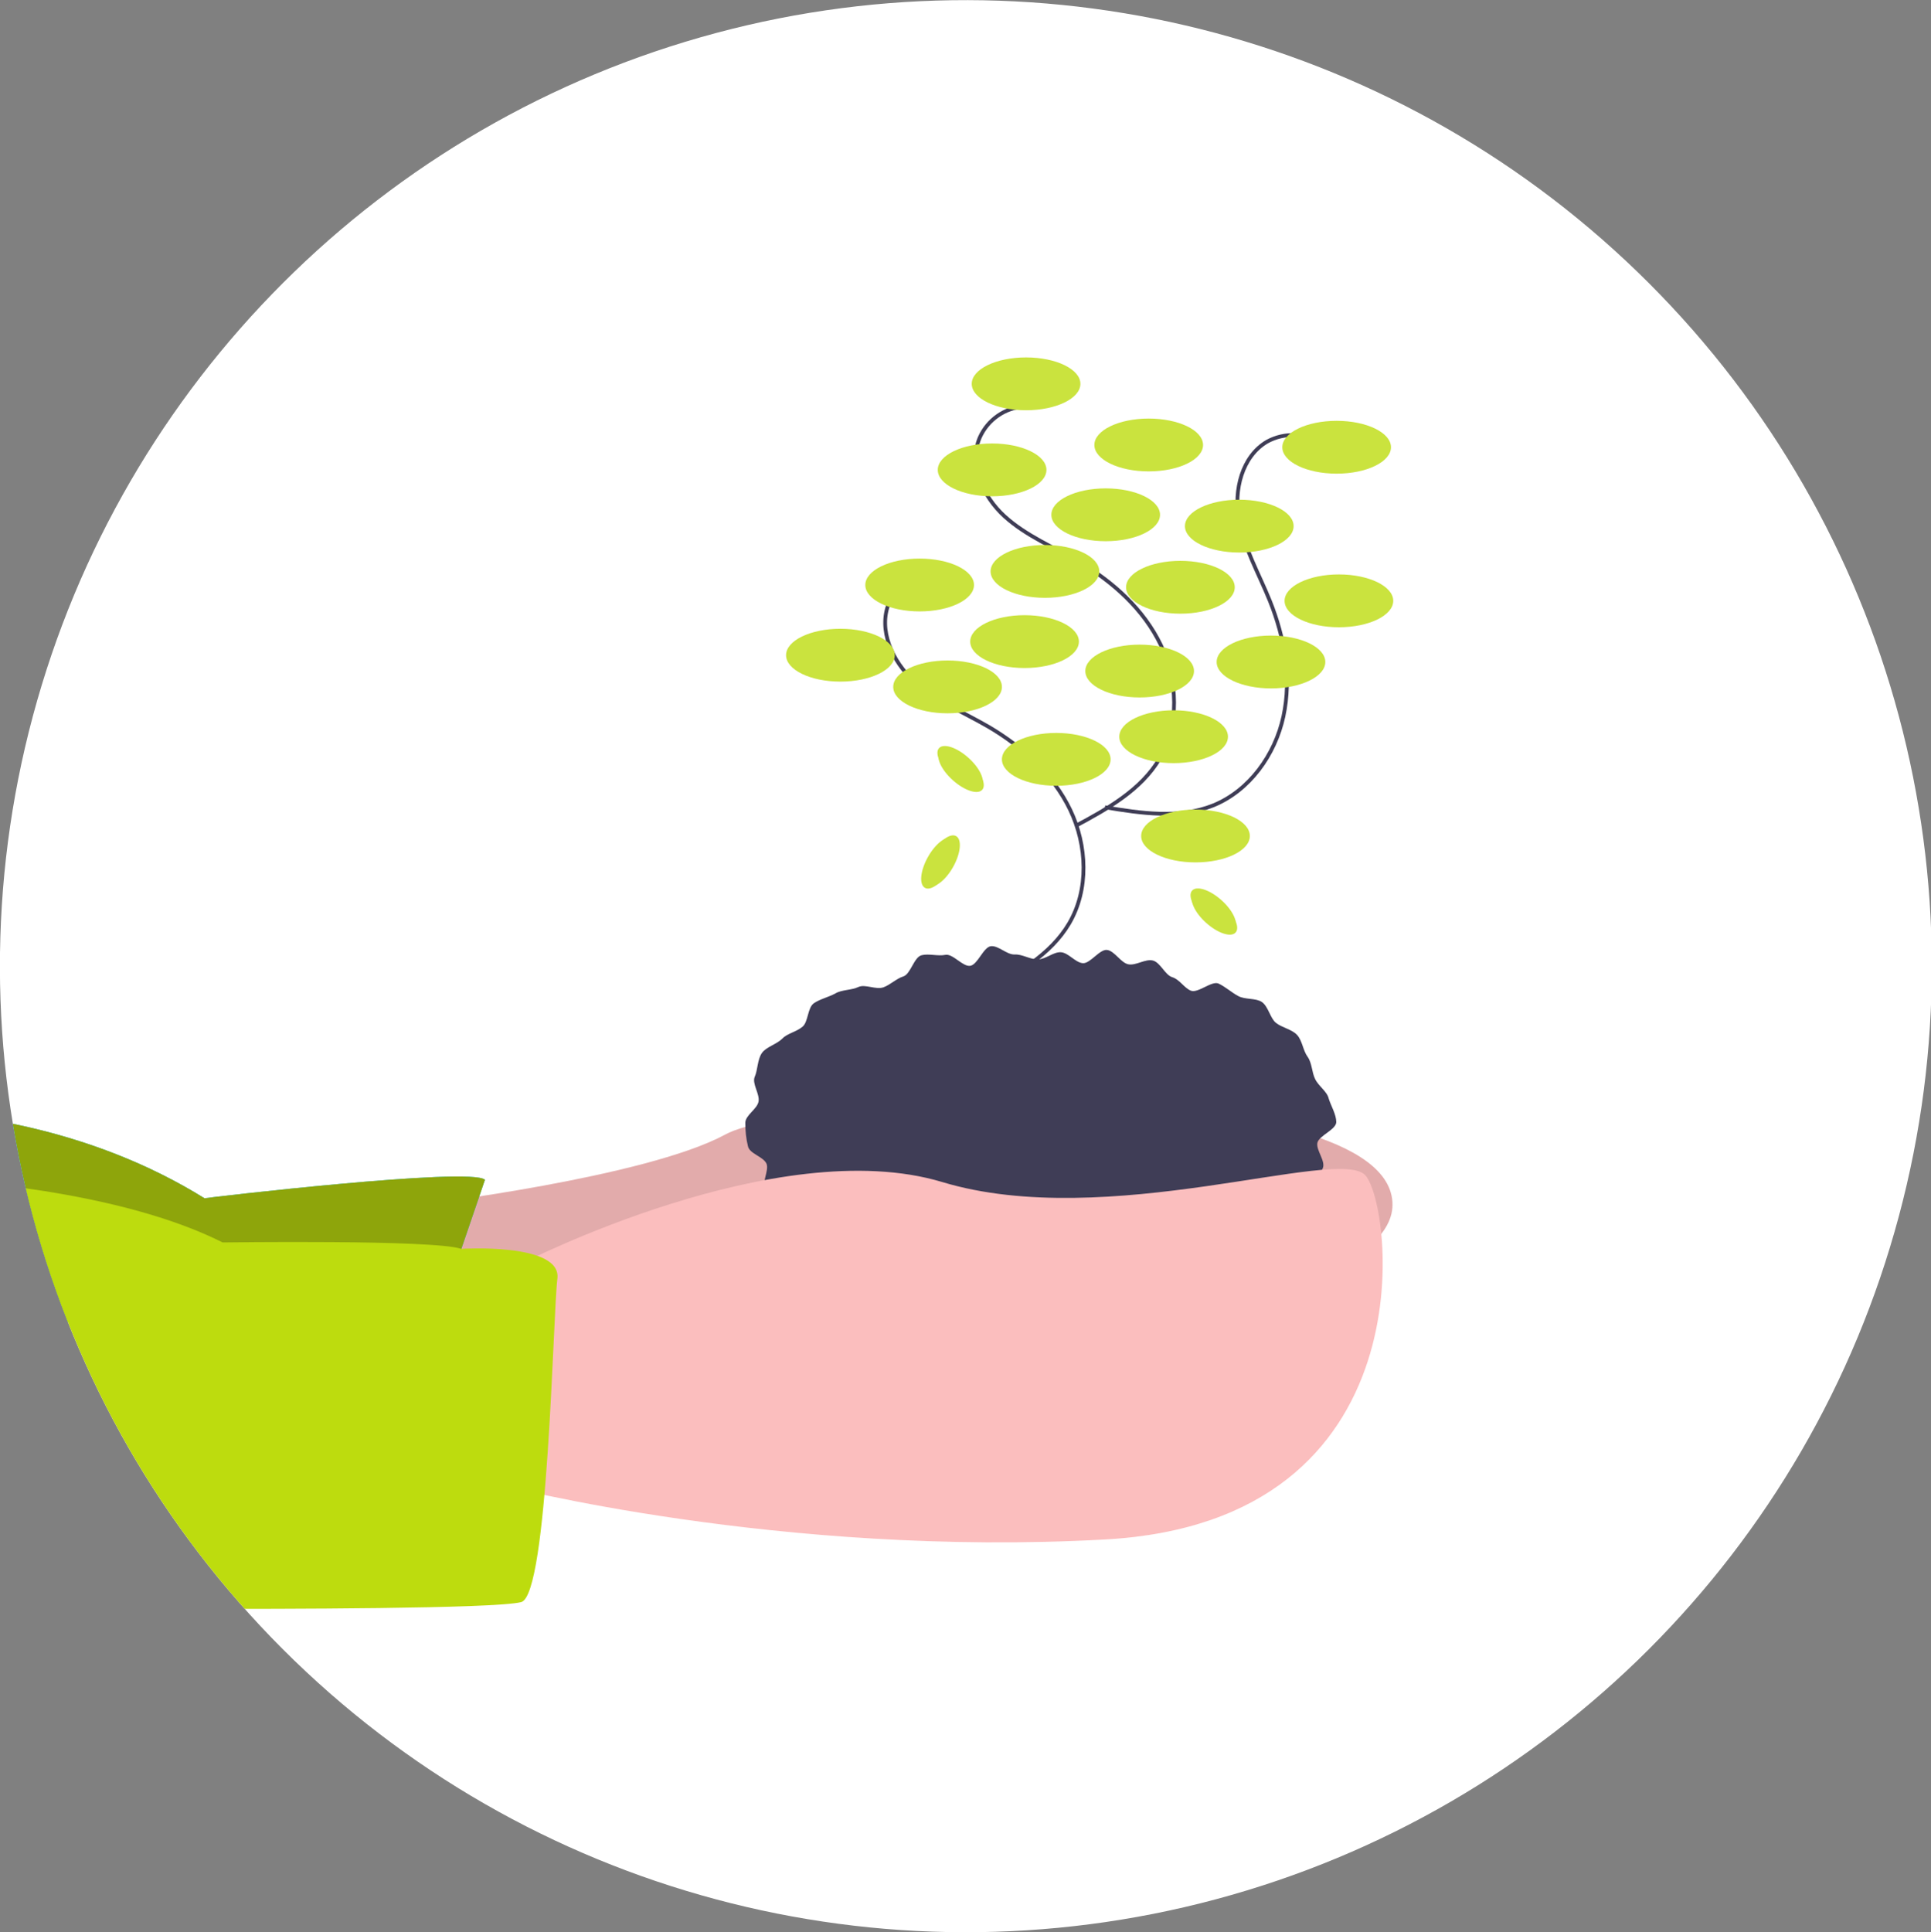 <?xml version="1.0" encoding="utf-8"?>
<!-- Generator: Adobe Illustrator 25.1.0, SVG Export Plug-In . SVG Version: 6.00 Build 0)  -->
<svg version="1.1" id="Capa_1" xmlns="http://www.w3.org/2000/svg" xmlns:xlink="http://www.w3.org/1999/xlink" x="0px" y="0px"
	 viewBox="0 0 511.7 512" style="enable-background:new 0 0 511.7 512;" xml:space="preserve">
<rect x="0" y="0" width="511.7" height="512" fill="#808080" stroke="none"/>
<style type="text/css">
	.st0{fill:#FFFFFF;}
	.st1{clip-path:url(#SVGID_2_);}
	.st2{fill:#FBBEBE;}
	.st3{opacity:0.1;enable-background:new    ;}
	.st4{fill:#00BBD3;}
	.st5{fill:#8EA50B;}
	.st6{fill:#3F3D56;}
	.st7{fill:#BDDC0E;}
	.st8{fill:none;stroke:#3F3D56;stroke-miterlimit:10;}
	.st9{fill:#CAE33E;}
	.st10{fill:none;}
</style>
<g>
	<ellipse transform="matrix(0.707 -0.707 0.707 0.707 -106.039 256)" class="st0" cx="256" cy="256" rx="256" ry="256"/>
	<g>
		<defs>
			<ellipse id="SVGID_1_" transform="matrix(0.707 -0.707 0.707 0.707 -106.039 256)" cx="256" cy="256" rx="256" ry="256"/>
		</defs>
		<clipPath id="SVGID_2_">
			<use xlink:href="#SVGID_1_"  style="overflow:visible;"/>
		</clipPath>
		<g class="st1">
			<path class="st2" d="M111.3,319.2c0,0,59.9-7.2,80.9-18.6S369,283.9,369,319.2s-179.2,50.9-179.2,50.9l-94.1-5.4L111.3,319.2z"/>
			<path class="st3" d="M111.3,319.2c0,0,59.9-7.2,80.9-18.6S369,283.9,369,319.2s-179.2,50.9-179.2,50.9l-94.1-5.4L111.3,319.2z"/>
			<path class="st4" d="M128.5,312.6L116,349.2l-197.2,2.4v-53.9c0,0,75.5-17.4,135.4,19.8C54.2,317.4,124.9,309.1,128.5,312.6z"/>
			<path class="st5" d="M128.5,312.6L116,349.2l-197.2,2.4v-53.9c0,0,75.5-17.4,135.4,19.8C54.2,317.4,124.9,309.1,128.5,312.6z"/>
			<path class="st6" d="M354.1,297.3c0,2-4.6,3.6-5,5.5c-0.4,2,2.3,4.9,1.4,6.8c-0.9,1.9-1.9,3.7-3.1,5.5c-1.1,1.6-4.6,1.4-6,2.9
				c-1.4,1.4-2.9,2.7-4.4,3.9c-1.5,1.3-3.6,1.5-5.3,2.7c-1.6,1.1-1.4,5.2-3.3,6.2c-1.7,1-4.4,0.2-6.3,1.1c-1.8,0.8-2.8,3.8-4.7,4.6
				c-1.9,0.7-4.2,0.4-6.1,1c-1.9,0.6-4,0.5-6,1c-1.9,0.5-3.4,3.4-5.4,3.8c-2,0.4-4.3-0.6-6.3-0.3c-2,0.3-4.3-2.2-6.3-2
				c-2,0.2-3.9,1.3-5.9,1.4c-2,0.1-4,1-6,1s-4.2,1.9-6.2,1.8c-2-0.1-3.9-3-5.9-3.2c-2-0.2-4.5,2.8-6.5,2.6c-2-0.3-3.6-3.3-5.6-3.6
				c-2-0.4-4.6,1.7-6.6,1.2c-2-0.5-3.2-4-5.1-4.6c-2-0.6-4.4,0.2-6.3-0.5c-1.9-0.7-4.3-0.6-6.1-1.4c-1.9-0.9-3.2-2.9-5-3.9
				c-1.8-1-2.6-3.5-4.3-4.6c-1.7-1.2-4.4-1-5.9-2.3c-1.6-1.3-4.6-1.4-6-2.8c-1.4-1.5-2-4.1-3.1-5.7c-1.2-1.7,1.1-5.3,0.3-7.1
				c-0.9-1.9-4.5-2.6-4.9-4.6c-0.5-2-0.7-4.1-0.7-6.2c0-2,3.1-3.6,3.5-5.6c0.4-2-1.8-4.8-1-6.6c0.8-1.8,0.7-4.6,1.9-6.3
				c1.1-1.6,3.9-2.3,5.4-3.8c1.3-1.4,3.8-1.8,5.4-3.2c1.5-1.3,1.3-5.1,3-6.2c1.6-1.1,3.9-1.6,5.7-2.6c1.7-1,4.2-0.8,6.1-1.7
				c1.8-0.8,4.6,0.8,6.6,0.1c1.9-0.7,3.4-2.3,5.3-2.9c1.9-0.6,2.8-5.1,4.8-5.6c1.9-0.5,4.3,0.3,6.3-0.1c2-0.4,4.6,3.2,6.6,2.9
				c2-0.3,3.5-5,5.5-5.2c2-0.2,4.2,2.3,6.3,2.2c2-0.1,4,1.3,6.1,1.3s4.1-2,6.1-1.9c2,0.1,3.8,2.7,5.8,2.9c2,0.2,4.5-3.8,6.5-3.5
				c2,0.3,3.6,3.4,5.6,3.8c2,0.4,4.5-1.5,6.5-1c2,0.5,3.2,3.8,5.1,4.4c2,0.6,3.2,2.9,5,3.6c1.9,0.7,5.5-2.7,7.3-1.9
				c1.9,0.9,3.5,2.4,5.2,3.3c1.8,1,4.7,0.5,6.3,1.6c1.7,1.2,2.2,4.3,3.7,5.5c1.6,1.3,4.2,1.7,5.6,3.2c1.4,1.5,1.6,4.2,2.8,5.8
				c1.2,1.7,1.1,4.1,2,5.9c0.9,1.9,3.2,3.3,3.6,5.2C352.7,293,354.1,295.3,354.1,297.3z"/>
			<path class="st2" d="M138.2,334.8c0,0,67.7-34.8,111.5-21.6c43.7,13.2,104.9-9.6,112.1-1.8c7.2,7.8,17.4,91.7-68.9,96.5
				s-160-14.4-160-14.4L138.2,334.8z"/>
			<path class="st7" d="M122.2,330.9c0,0,26.7-1.7,25.5,7.9c-1.2,9.6-2.4,83.9-9.6,85.7c-7.2,1.8-64.1,1.8-87.5,1.8H-81.2V311.4
				c0,0,93.5-5.6,140.2,17.8C59,329.2,115.2,328.4,122.2,330.9z"/>
			<path class="st8" d="M247.5,151.4c-5.2,0.3-9.8,3.5-11.9,8.3c-3,7.2,0.9,15.6,6.6,20.8c5.7,5.2,13.1,8.2,19.8,12.1
				c9,5.3,17.1,12.6,21.6,22c4.5,9.4,5,21.1-0.3,30.1c-4.9,8.3-13.8,13.3-22.4,17.9"/>
			<path class="st8" d="M271.5,107.7c-5.2,0.3-9.8,3.5-11.9,8.3c-3,7.2,0.9,15.6,6.6,20.8c5.7,5.2,13.1,8.2,19.8,12.1
				c9,5.3,17.1,12.6,21.6,22c4.5,9.4,5,21.1-0.3,30.1c-4.9,8.3-13.8,13.3-22.4,17.9"/>
			<path class="st8" d="M350.3,117.7c-4.3-3-9.9-3.2-14.5-0.7c-6.7,3.9-8.9,12.9-7.5,20.5c1.3,7.6,5.3,14.5,8.2,21.7
				c3.9,9.7,5.8,20.4,3.6,30.6c-2.2,10.2-9,19.7-18.6,23.6c-9,3.6-19.1,2.1-28.7,0.5"/>
			<ellipse class="st9" cx="279.9" cy="201.2" rx="14.4" ry="7"/>
			<ellipse class="st10" cx="279.1" cy="200" rx="14.4" ry="7"/>
			<ellipse class="st9" cx="311" cy="195.2" rx="14.4" ry="7"/>
			<ellipse class="st10" cx="310.2" cy="194" rx="14.4" ry="7"/>
			<ellipse class="st9" cx="316.8" cy="221.5" rx="14.4" ry="7"/>
			<ellipse class="st10" cx="315" cy="220.3" rx="14.4" ry="7"/>
			<ellipse class="st9" cx="312.8" cy="155.6" rx="14.4" ry="7"/>
			<ellipse class="st10" cx="312" cy="154.4" rx="14.4" ry="7"/>
			<ellipse class="st9" cx="276.9" cy="151.4" rx="14.4" ry="7"/>
			<ellipse class="st10" cx="276.1" cy="150.2" rx="14.4" ry="7"/>
			<ellipse class="st9" cx="293" cy="136.4" rx="14.4" ry="7"/>
			<ellipse class="st10" cx="292.3" cy="135.2" rx="14.4" ry="7"/>
			<ellipse class="st9" cx="328.4" cy="139.4" rx="14.4" ry="7"/>
			<ellipse class="st10" cx="327.6" cy="138.2" rx="14.4" ry="7"/>
			<ellipse class="st9" cx="354.8" cy="159.2" rx="14.4" ry="7"/>
			<ellipse class="st10" cx="354" cy="158" rx="14.4" ry="7"/>
			<ellipse class="st9" cx="262.9" cy="124.5" rx="14.4" ry="7"/>
			<ellipse class="st10" cx="261.1" cy="123.3" rx="14.4" ry="7"/>
			<ellipse class="st9" cx="271.9" cy="101.7" rx="14.4" ry="7"/>
			<ellipse class="st10" cx="270.1" cy="100.5" rx="14.4" ry="7"/>
			<ellipse class="st9" cx="354.2" cy="118.5" rx="14.4" ry="7"/>
			<ellipse class="st10" cx="353.4" cy="117.3" rx="14.4" ry="7"/>
			<ellipse class="st9" cx="222.7" cy="173.6" rx="14.4" ry="7"/>
			<ellipse class="st10" cx="220.9" cy="172.4" rx="14.4" ry="7"/>
			<ellipse class="st9" cx="271.5" cy="170" rx="14.4" ry="7"/>
			<ellipse class="st10" cx="270.7" cy="168.8" rx="14.4" ry="7"/>
			<ellipse class="st9" cx="336.8" cy="175.4" rx="14.4" ry="7"/>
			<ellipse class="st10" cx="336" cy="174.2" rx="14.4" ry="7"/>
			<ellipse class="st9" cx="302" cy="177.8" rx="14.4" ry="7"/>
			<ellipse class="st10" cx="301.2" cy="176.6" rx="14.4" ry="7"/>
			<ellipse class="st9" cx="304.4" cy="117.9" rx="14.4" ry="7"/>
			<ellipse class="st10" cx="303.6" cy="116.7" rx="14.4" ry="7"/>
			<ellipse class="st9" cx="243.7" cy="155" rx="14.4" ry="7"/>
			<ellipse class="st10" cx="241.9" cy="153.8" rx="14.4" ry="7"/>
			<ellipse class="st9" cx="251.1" cy="182" rx="14.4" ry="7"/>
			<ellipse class="st10" cx="250.3" cy="180.8" rx="14.4" ry="7"/>
			<g>
				
					<ellipse transform="matrix(0.488 -0.873 0.873 0.488 -71.288 334.755)" class="st9" cx="249.7" cy="228.1" rx="7.5" ry="3.3"/>
				
					<ellipse transform="matrix(0.488 -0.873 0.873 0.488 -72.258 334.207)" class="st9" cx="248.7" cy="228.7" rx="7.5" ry="3.3"/>
			</g>
			<g>
				
					<ellipse transform="matrix(0.667 -0.745 0.745 0.667 -73.092 320.405)" class="st9" cx="321.8" cy="242" rx="3.3" ry="7.5"/>
				
					<ellipse transform="matrix(0.667 -0.745 0.745 0.667 -72.427 319.811)" class="st9" cx="321.5" cy="240.9" rx="3.3" ry="7.5"/>
			</g>
			<g>
				
					<ellipse transform="matrix(0.667 -0.745 0.745 0.667 -67.324 257.818)" class="st9" cx="254.7" cy="204.2" rx="3.3" ry="7.5"/>
				
					<ellipse transform="matrix(0.667 -0.745 0.745 0.667 -66.652 257.227)" class="st9" cx="254.4" cy="203.2" rx="3.3" ry="7.5"/>
			</g>
		</g>
	</g>
</g>
</svg>
